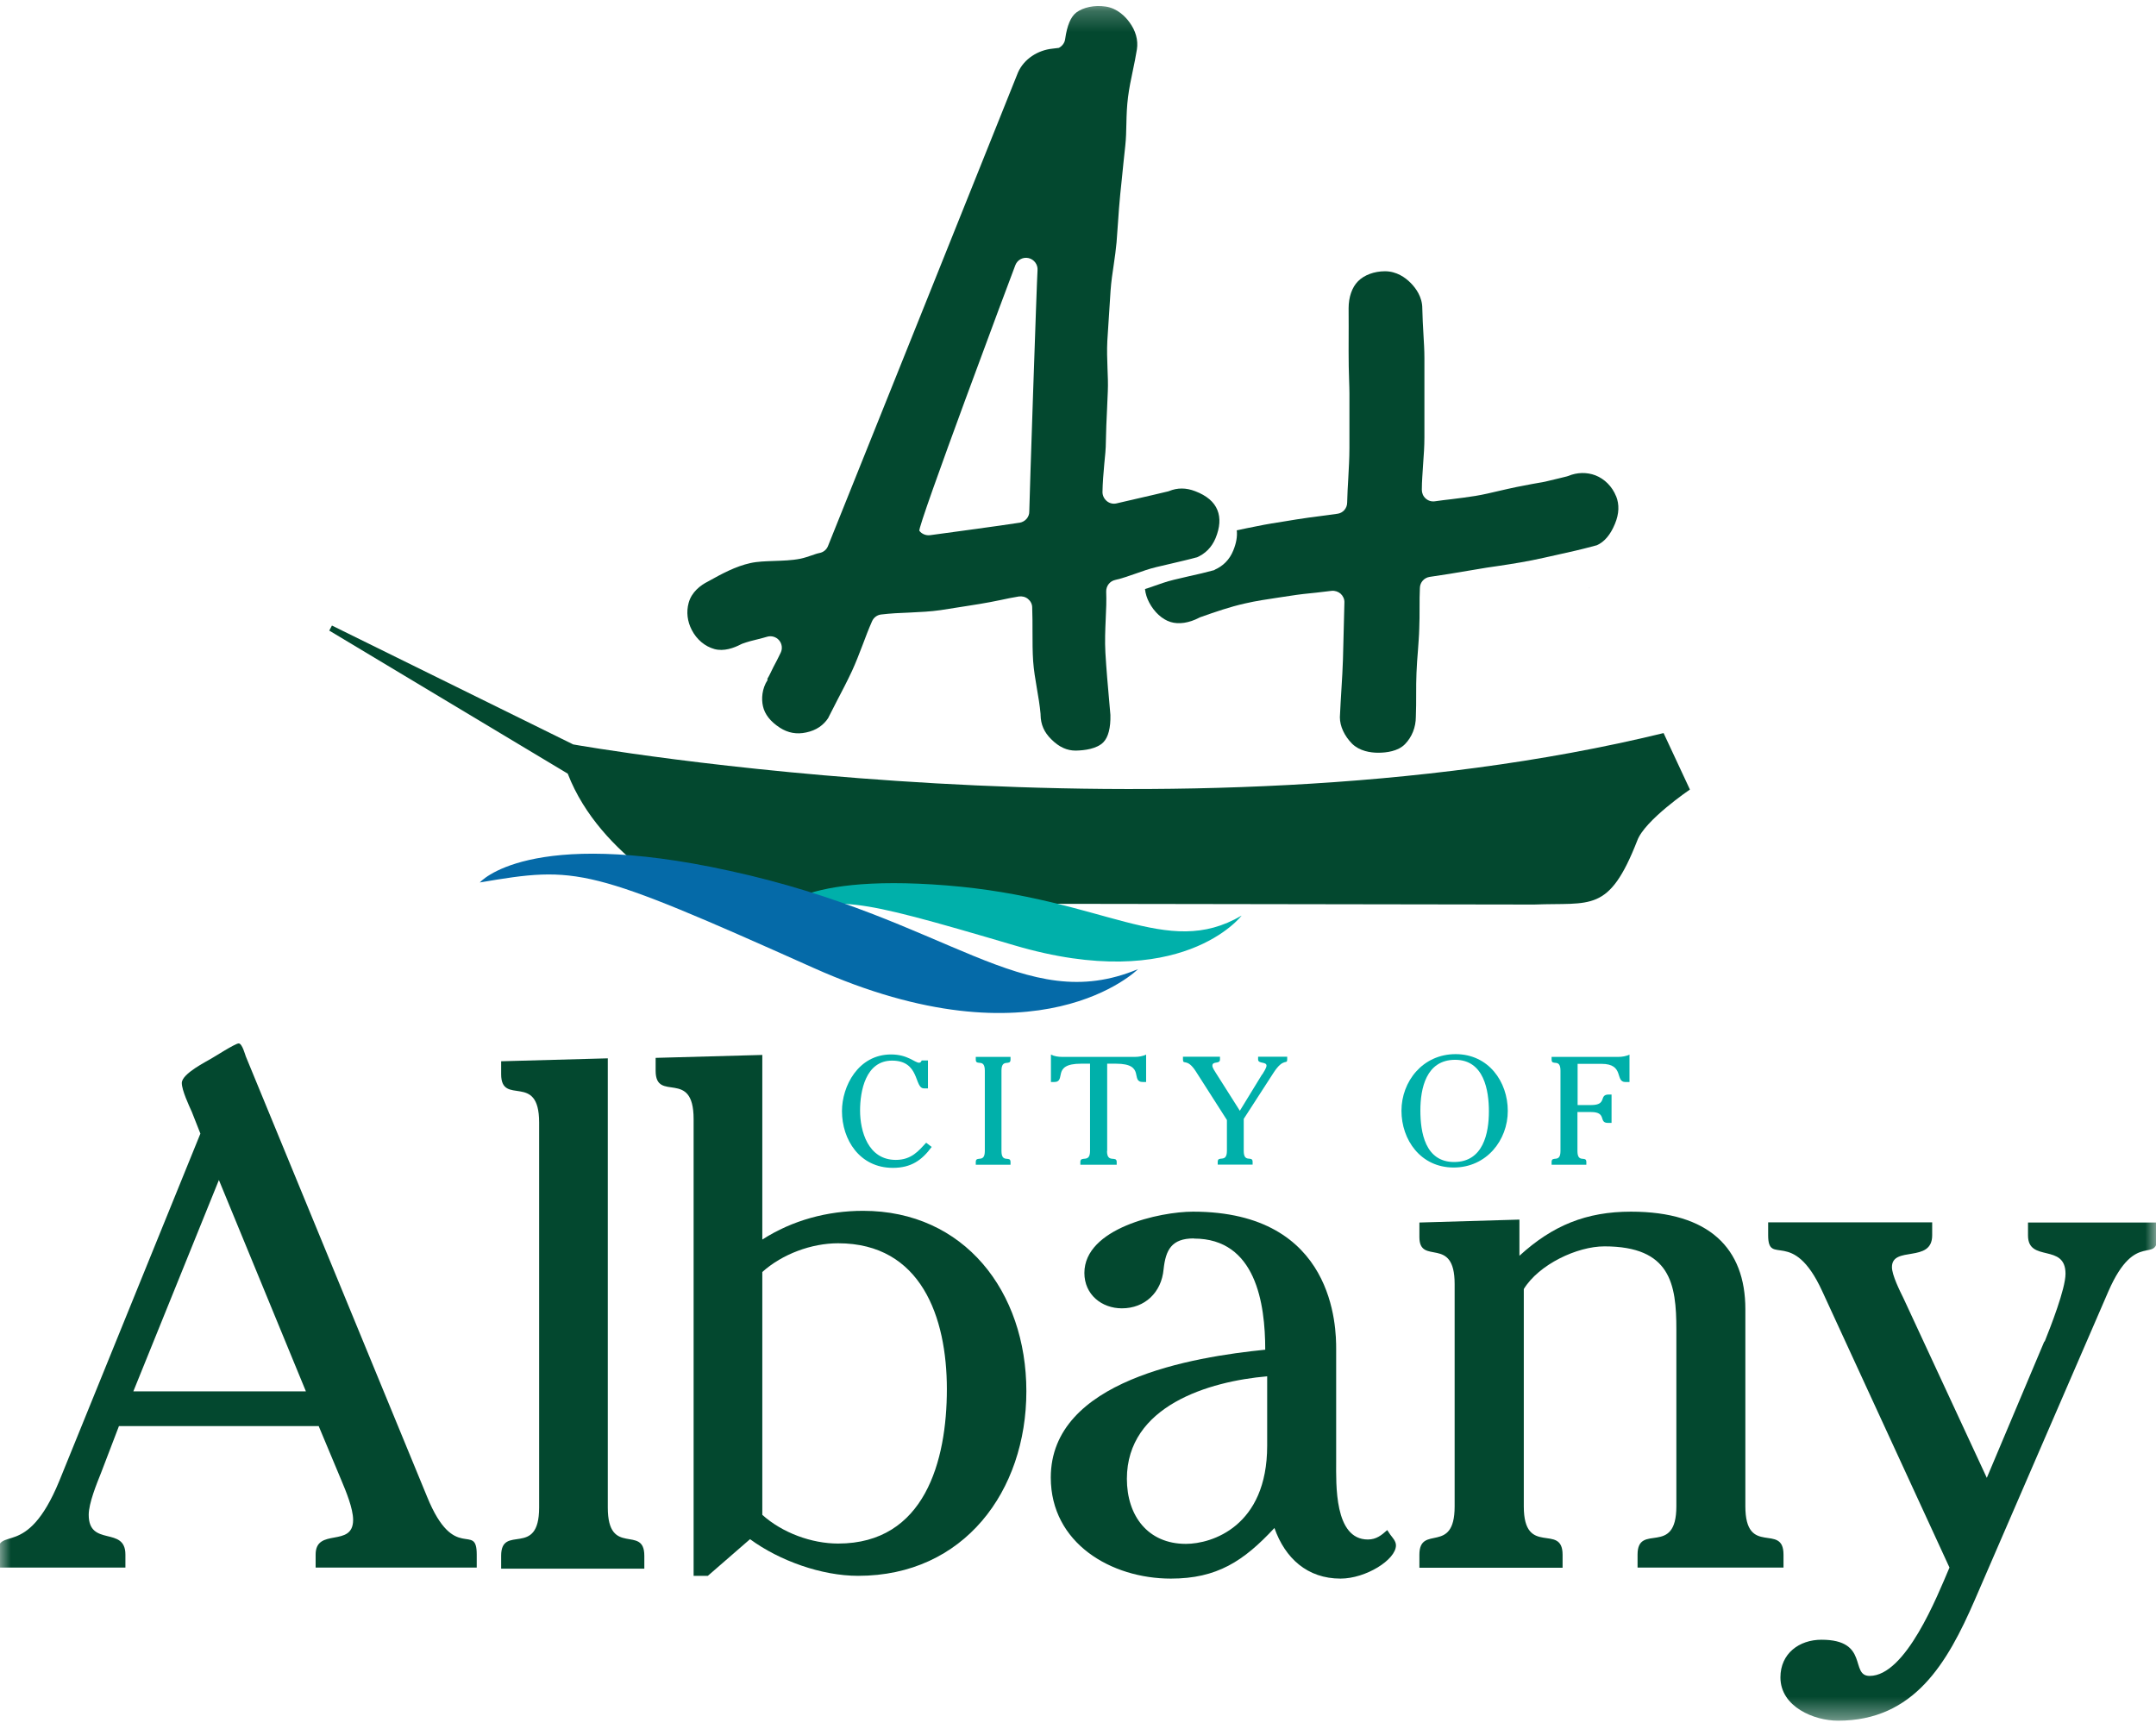 <svg width="101" height="81" viewBox="0 0 101 81" fill="none" xmlns="http://www.w3.org/2000/svg">
<g clip-path="url(#clip0_11920_18085)">
<mask id="mask0_11920_18085" style="mask-type:luminance" maskUnits="userSpaceOnUse" x="-1" y="0" width="103" height="81">
<path d="M101.076 0.221H-0.121V80.613H101.076V0.221Z" fill="white"/>
</mask>
<g mask="url(#mask0_11920_18085)">
<path d="M47.771 24.488C48.028 24.442 48.225 24.221 48.218 23.956C48.218 23.606 48.573 13.05 48.604 12.662C48.626 12.396 48.445 12.153 48.187 12.092C47.93 12.031 47.665 12.168 47.566 12.419C47.415 12.806 42.956 24.715 43.069 24.867C43.183 25.02 43.38 25.096 43.569 25.073C43.569 25.073 47.127 24.594 47.763 24.488M35.946 31.806C36.051 31.639 36.127 31.449 36.226 31.259C36.347 31.031 36.468 30.803 36.574 30.575C36.665 30.385 36.634 30.157 36.498 29.997C36.362 29.838 36.142 29.77 35.938 29.83C35.817 29.868 35.688 29.899 35.544 29.937C35.287 29.997 35.022 30.066 34.772 30.157C34.749 30.165 34.727 30.18 34.704 30.188C34.386 30.355 33.909 30.529 33.47 30.408C33.023 30.286 32.637 29.959 32.41 29.519C32.198 29.116 32.145 28.668 32.259 28.25C32.395 27.733 32.826 27.413 33.16 27.246C33.826 26.874 34.462 26.532 35.151 26.38C35.491 26.304 35.862 26.296 36.248 26.281C36.657 26.266 37.074 26.258 37.498 26.175C37.679 26.137 37.853 26.076 38.012 26.023C38.148 25.977 38.27 25.931 38.383 25.909C38.565 25.878 38.716 25.757 38.785 25.59C38.959 25.172 47.688 3.398 47.688 3.398C47.975 2.744 48.641 2.349 49.292 2.281C49.421 2.265 49.603 2.243 49.603 2.243C49.762 2.159 49.876 2.007 49.898 1.832C49.989 1.186 50.163 0.783 50.42 0.586C50.746 0.343 51.269 0.229 51.783 0.305C52.343 0.381 52.73 0.791 52.904 1.034C53.199 1.429 53.328 1.878 53.26 2.311C53.206 2.645 53.138 2.98 53.063 3.337C52.979 3.732 52.896 4.135 52.843 4.553C52.79 4.971 52.775 5.381 52.767 5.784C52.76 6.149 52.752 6.491 52.715 6.825C52.654 7.365 52.601 7.912 52.548 8.436L52.48 9.09C52.434 9.538 52.404 9.987 52.374 10.42L52.306 11.355C52.275 11.689 52.23 12.031 52.177 12.381C52.116 12.784 52.056 13.194 52.026 13.612L51.874 15.968C51.851 16.401 51.867 16.834 51.882 17.252C51.897 17.625 51.912 17.974 51.897 18.324L51.859 19.213C51.836 19.692 51.813 20.186 51.806 20.672C51.806 21.022 51.768 21.372 51.73 21.752C51.692 22.169 51.655 22.61 51.647 23.051C51.647 23.218 51.723 23.37 51.851 23.477C51.98 23.583 52.147 23.621 52.306 23.583L53.29 23.355C53.752 23.249 54.221 23.142 54.69 23.028C54.713 23.028 54.743 23.013 54.766 23.006C55.16 22.846 55.561 22.846 55.992 23.013C56.53 23.218 56.878 23.515 57.03 23.895C57.181 24.267 57.151 24.708 56.946 25.209C56.765 25.643 56.462 25.947 56.045 26.122C56.068 26.114 56.083 26.106 56.106 26.099C55.697 26.213 55.281 26.304 54.872 26.403L54.16 26.57C53.812 26.654 53.502 26.767 53.199 26.874C52.873 26.988 52.571 27.094 52.245 27.17C51.988 27.224 51.813 27.459 51.821 27.718C51.836 28.143 51.821 28.561 51.798 29.002C51.776 29.511 51.753 30.035 51.783 30.575C51.829 31.35 51.897 32.133 51.965 32.885L52.018 33.493C52.033 34.094 51.919 34.535 51.692 34.77C51.39 35.082 50.814 35.158 50.39 35.165C49.989 35.165 49.618 35.006 49.247 34.633C48.914 34.307 48.755 33.942 48.747 33.493C48.747 33.478 48.747 33.463 48.747 33.455C48.71 33.045 48.641 32.635 48.573 32.247C48.498 31.806 48.429 31.396 48.399 30.978C48.369 30.537 48.369 30.073 48.369 29.625C48.369 29.238 48.369 28.842 48.354 28.455C48.354 28.303 48.278 28.158 48.157 28.059C48.036 27.961 47.884 27.923 47.725 27.945C47.438 27.991 47.142 28.052 46.862 28.113C46.544 28.181 46.211 28.242 45.893 28.295L45.273 28.394L44.061 28.584C43.599 28.652 43.092 28.675 42.608 28.698C42.169 28.713 41.714 28.736 41.275 28.789C41.086 28.812 40.927 28.933 40.851 29.108C40.692 29.465 40.548 29.846 40.412 30.21C40.253 30.628 40.087 31.054 39.913 31.434C39.693 31.905 39.443 32.384 39.201 32.847L38.785 33.661C38.785 33.661 38.807 33.623 38.815 33.615C38.58 33.98 38.239 34.215 37.77 34.314C37.323 34.413 36.914 34.337 36.536 34.094C36.089 33.805 35.824 33.463 35.741 33.083C35.665 32.749 35.688 32.27 35.961 31.852" fill="#03482F"/>
<path d="M75.707 23.249C75.525 22.793 75.169 22.436 74.738 22.269C74.336 22.117 73.882 22.124 73.466 22.299C73.443 22.307 73.413 22.314 73.39 22.322L73.019 22.413C72.338 22.58 72.33 22.58 72.095 22.618C71.952 22.641 71.702 22.687 71.043 22.816C70.771 22.869 70.498 22.938 70.225 22.998C69.862 23.082 69.491 23.173 69.113 23.234C68.742 23.295 68.363 23.34 68 23.386C67.742 23.416 67.477 23.447 67.22 23.485C67.061 23.508 66.909 23.462 66.788 23.355C66.667 23.249 66.607 23.097 66.607 22.945C66.607 22.542 66.645 22.147 66.667 21.752C66.698 21.341 66.728 20.908 66.728 20.49V16.774C66.728 16.409 66.705 16.044 66.682 15.649C66.66 15.262 66.637 14.866 66.629 14.448C66.629 13.909 66.327 13.498 66.077 13.248C65.835 13.004 65.426 12.708 64.881 12.708C64.381 12.708 63.904 12.883 63.616 13.179C63.336 13.46 63.177 13.924 63.177 14.441C63.177 14.851 63.185 15.626 63.177 16.455C63.177 16.934 63.185 17.42 63.2 17.808C63.208 18.051 63.215 18.256 63.215 18.423V18.537V21C63.215 21.478 63.185 21.95 63.162 22.398C63.139 22.793 63.117 23.158 63.109 23.546C63.109 23.811 62.912 24.04 62.647 24.07L61.867 24.176C61.496 24.222 61.11 24.275 60.724 24.336L60.217 24.419C59.786 24.488 59.339 24.556 58.9 24.648C58.582 24.708 58.256 24.777 57.938 24.845C57.969 25.134 57.916 25.445 57.772 25.795C57.598 26.221 57.295 26.525 56.886 26.7C56.901 26.7 56.916 26.692 56.931 26.692C56.909 26.692 56.894 26.707 56.871 26.715C56.871 26.715 56.886 26.707 56.894 26.707C56.5 26.814 56.091 26.912 55.697 26.996L54.986 27.163C54.638 27.247 54.327 27.361 54.024 27.467C53.896 27.513 53.767 27.558 53.638 27.596C53.661 27.809 53.729 28.029 53.835 28.227C54.07 28.675 54.441 29.017 54.834 29.139C55.221 29.261 55.705 29.185 56.174 28.941C56.197 28.926 56.22 28.919 56.242 28.911C56.931 28.668 57.605 28.432 58.317 28.273C58.839 28.151 59.362 28.075 59.869 27.999L60.422 27.916C60.853 27.847 61.269 27.802 61.671 27.764L62.382 27.68C62.534 27.665 62.693 27.718 62.806 27.817C62.92 27.923 62.988 28.075 62.98 28.227L62.95 29.42L62.912 30.902C62.897 31.335 62.874 31.769 62.844 32.232C62.814 32.681 62.791 33.152 62.768 33.6C62.768 34.026 62.98 34.474 63.336 34.839C63.692 35.189 64.199 35.265 64.563 35.265C64.956 35.265 65.494 35.196 65.819 34.862C66.145 34.527 66.327 34.071 66.327 33.577C66.342 33.22 66.342 32.863 66.342 32.521C66.342 32.194 66.342 31.852 66.357 31.525C66.372 31.168 66.395 30.819 66.425 30.477C66.448 30.127 66.478 29.793 66.486 29.458C66.501 29.116 66.501 28.774 66.501 28.44C66.501 28.143 66.501 27.84 66.516 27.543C66.523 27.277 66.72 27.064 66.978 27.026C67.629 26.935 68.197 26.836 68.742 26.745L69.65 26.593L70.172 26.517C70.884 26.411 71.558 26.304 72.33 26.13L72.913 26C73.473 25.879 74.109 25.734 74.806 25.544C75.154 25.392 75.442 25.058 75.654 24.541C75.85 24.07 75.866 23.637 75.707 23.241" fill="#03482F"/>
<path d="M73.572 25.536C73.572 25.536 73.541 25.544 73.526 25.551C73.526 25.551 73.519 25.551 73.511 25.559C73.534 25.551 73.549 25.544 73.572 25.536Z" fill="#03482F"/>
<path d="M15.429 29.534L15.55 29.306L26.853 34.876C26.853 34.876 55.114 39.915 77.932 34.344L79.166 36.989C79.166 36.989 77.046 38.426 76.698 39.383C75.366 42.788 74.541 42.271 71.868 42.377L32.645 42.317C32.645 42.317 28.14 40.25 26.596 36.244L15.421 29.541L15.429 29.534Z" fill="#03482F"/>
<path d="M36.195 42.971C36.195 42.971 36.907 40.888 44.341 41.481C51.776 42.074 54.615 44.97 58.165 42.895C58.165 42.895 55.349 46.603 47.513 44.286C39.678 41.975 39.337 41.983 36.195 42.963" fill="#00B0AA"/>
<path d="M74.488 27.535C74.488 27.535 74.457 27.543 74.442 27.55C74.442 27.55 74.435 27.55 74.427 27.558C74.45 27.55 74.465 27.543 74.488 27.535Z" fill="#163057"/>
<path d="M43.471 50.989H43.281C42.819 50.989 43.107 49.689 41.79 49.689C40.548 49.689 40.291 51.118 40.291 52.03C40.291 52.988 40.662 54.34 41.964 54.34C42.706 54.34 43.039 53.907 43.387 53.535L43.645 53.732C43.183 54.363 42.675 54.713 41.828 54.713C40.268 54.713 39.443 53.39 39.443 52.053C39.443 50.89 40.2 49.4 41.744 49.4C42.524 49.4 42.857 49.788 43.054 49.788C43.122 49.788 43.16 49.735 43.175 49.682H43.471V51.004V50.989Z" fill="#00B0AA"/>
<path d="M45.711 54.568V54.438C45.711 54.119 46.135 54.514 46.135 53.922V50.16C46.135 49.559 45.711 49.962 45.711 49.643V49.514H47.339V49.643C47.339 49.962 46.915 49.567 46.915 50.16V53.922C46.915 54.522 47.339 54.119 47.339 54.438V54.568H45.711Z" fill="#00B0AA"/>
<path d="M51.859 53.922C51.859 54.522 52.313 54.119 52.313 54.438V54.568H50.61V54.438C50.61 54.119 51.064 54.514 51.064 53.922V49.833H50.64C49.224 49.833 49.989 50.692 49.376 50.692H49.232V49.407C49.376 49.483 49.58 49.514 49.747 49.514H53.176C53.335 49.514 53.54 49.483 53.691 49.407V50.692H53.547C52.926 50.692 53.691 49.833 52.283 49.833H51.867V53.922H51.859Z" fill="#00B0AA"/>
<path d="M59.134 50.335C59.187 50.244 59.331 50.031 59.331 49.925C59.331 49.727 58.937 49.849 58.937 49.636V49.507H60.3V49.636C60.3 49.894 60.133 49.53 59.664 50.252L58.264 52.418V53.915C58.264 54.515 58.68 54.112 58.68 54.432V54.561H57.045V54.432C57.045 54.112 57.476 54.508 57.476 53.915V52.471L56.023 50.198C55.606 49.545 55.417 49.917 55.417 49.636V49.507H57.151V49.636C57.151 49.872 56.795 49.689 56.795 49.932C56.795 50.016 56.908 50.191 56.954 50.259L58.082 52.038L59.119 50.343L59.134 50.335Z" fill="#00B0AA"/>
<path d="M65.653 52.037C65.653 50.669 66.645 49.385 68.189 49.385C69.733 49.385 70.634 50.677 70.634 52.045C70.634 53.413 69.643 54.697 68.098 54.697C66.554 54.697 65.653 53.405 65.653 52.037ZM69.749 52.068C69.749 51.102 69.529 49.651 68.166 49.651C66.804 49.651 66.539 51.004 66.539 52.022C66.539 53.04 66.758 54.439 68.121 54.439C69.484 54.439 69.749 53.086 69.749 52.068Z" fill="#00B0AA"/>
<path d="M73.897 51.771H74.533C75.321 51.771 74.874 51.277 75.366 51.277H75.495V52.607H75.328C74.866 52.607 75.298 52.098 74.533 52.098H73.897V53.922C73.897 54.522 74.314 54.119 74.314 54.438V54.568H72.686V54.438C72.686 54.119 73.102 54.514 73.102 53.922V50.16C73.102 49.559 72.686 49.962 72.686 49.643V49.514H75.82C75.979 49.514 76.184 49.483 76.335 49.407V50.692H76.146C75.639 50.692 76.115 49.84 75.025 49.84H73.905V51.778L73.897 51.771Z" fill="#00B0AA"/>
<path d="M22.477 41.344C22.477 41.344 24.718 38.715 34.181 40.797C44.5 43.039 47.937 47.645 53.312 45.403C53.312 45.403 48.664 50.069 38.103 45.342C27.542 40.615 27.065 40.562 22.47 41.344" fill="#056AA8"/>
<path d="M28.473 70.626C28.473 72.982 30.184 71.401 30.184 72.883V73.491H23.477V72.883C23.477 71.371 25.256 73.02 25.256 70.626V52.584C25.256 50.198 23.477 51.847 23.477 50.327V49.719L28.473 49.582V70.619V70.626Z" fill="#03482F"/>
<path d="M35.711 59.592C36.65 58.748 38.02 58.246 39.262 58.246C43.153 58.246 44.357 61.712 44.357 65.079C44.357 68.445 43.319 72.314 39.262 72.314C38.02 72.314 36.65 71.812 35.711 70.969V59.592ZM35.711 49.423L30.714 49.56V50.168C30.714 51.68 32.493 50.031 32.493 52.425V73.826H33.16L35.136 72.109C36.514 73.119 38.489 73.826 40.2 73.826C45.159 73.826 48.081 69.852 48.081 65.177C48.081 60.504 45.167 56.726 40.435 56.726C38.762 56.726 37.119 57.167 35.711 58.072V49.423Z" fill="#03482F"/>
<path d="M14.907 66.811H5.572L4.732 69.007C4.527 69.517 4.156 70.429 4.156 70.968C4.156 72.488 5.875 71.477 5.875 72.83V73.438H-0.121V72.83C-0.121 71.379 1.226 73.165 2.778 69.38L9.388 53.108L8.986 52.09C8.85 51.786 8.517 51.079 8.517 50.737C8.517 50.296 9.698 49.719 9.902 49.59C9.971 49.559 11.015 48.883 11.182 48.883C11.348 48.883 11.485 49.422 11.515 49.491L20.009 70.125C21.289 73.271 22.333 71.272 22.333 72.83V73.438H14.786V72.83C14.786 71.546 16.542 72.526 16.542 71.204C16.542 70.664 16.201 69.851 16.004 69.38L14.929 66.811H14.907ZM10.258 55.274L6.246 65.185H14.331L10.251 55.274H10.258Z" fill="#03482F"/>
<path d="M55.925 58.019C54.88 58.019 54.607 58.558 54.509 59.47C54.41 60.549 53.631 61.294 52.556 61.294C51.609 61.294 50.799 60.648 50.799 59.637C50.799 57.54 54.335 56.765 55.887 56.765C62.556 56.765 62.594 62.244 62.594 63.194V68.469C62.594 69.517 62.496 72.124 64.078 72.124C64.48 72.124 64.722 71.919 64.987 71.683L65.123 71.888C65.221 72.025 65.395 72.192 65.395 72.398C65.395 73.074 63.98 73.956 62.799 73.956C61.247 73.956 60.202 73.006 59.702 71.585C58.256 73.142 57.007 73.956 54.85 73.956C52.056 73.956 49.225 72.299 49.225 69.221C49.225 64.653 55.894 63.574 59.271 63.232C59.271 61.066 58.832 58.026 55.932 58.026M59.362 64.479C56.636 64.714 52.79 65.862 52.79 69.282C52.79 71.007 53.767 72.329 55.554 72.329C56.765 72.329 59.362 71.516 59.362 67.731V64.486V64.479Z" fill="#03482F"/>
<path d="M66.493 57.274L71.179 57.137V58.832C72.731 57.411 74.314 56.765 76.403 56.765C80.075 56.765 81.763 58.49 81.763 61.332V70.566C81.763 72.968 83.55 71.311 83.55 72.831V73.439H76.713V72.831C76.713 71.311 78.531 72.968 78.531 70.566V62.282C78.531 60.154 78.258 58.391 75.162 58.391C73.882 58.391 72.095 59.235 71.384 60.39V70.574C71.384 72.975 73.201 71.319 73.201 72.838V73.447H66.493V72.838C66.493 71.387 68.144 72.869 68.144 70.574V60.154C68.144 57.851 66.493 59.311 66.493 57.958V57.281V57.274Z" fill="#03482F"/>
<path d="M95.784 62.852C96.056 62.175 96.761 60.382 96.761 59.675C96.761 58.223 95.004 59.166 95.004 57.881V57.273H101.068V57.881C101.068 59.302 100.061 57.547 98.774 60.488L92.506 74.966C91.226 77.907 89.674 80.613 86.101 80.613C84.988 80.613 83.406 79.967 83.406 78.583C83.406 77.466 84.284 76.82 85.329 76.82C87.585 76.82 86.646 78.515 87.585 78.515C89.273 78.515 90.749 74.791 91.325 73.438L85.359 60.48C83.974 57.471 82.831 59.363 82.831 57.874V57.266H90.515V57.874C90.515 59.196 88.63 58.345 88.63 59.363C88.63 59.736 89.001 60.48 89.167 60.815L93.074 69.236L95.769 62.844L95.784 62.852Z" fill="#03482F"/>
</g>
</g>
<defs>
<clipPath id="clip0_11920_18085">
<rect width="101" height="81" fill="white"/>
</clipPath>
</defs>
</svg>
